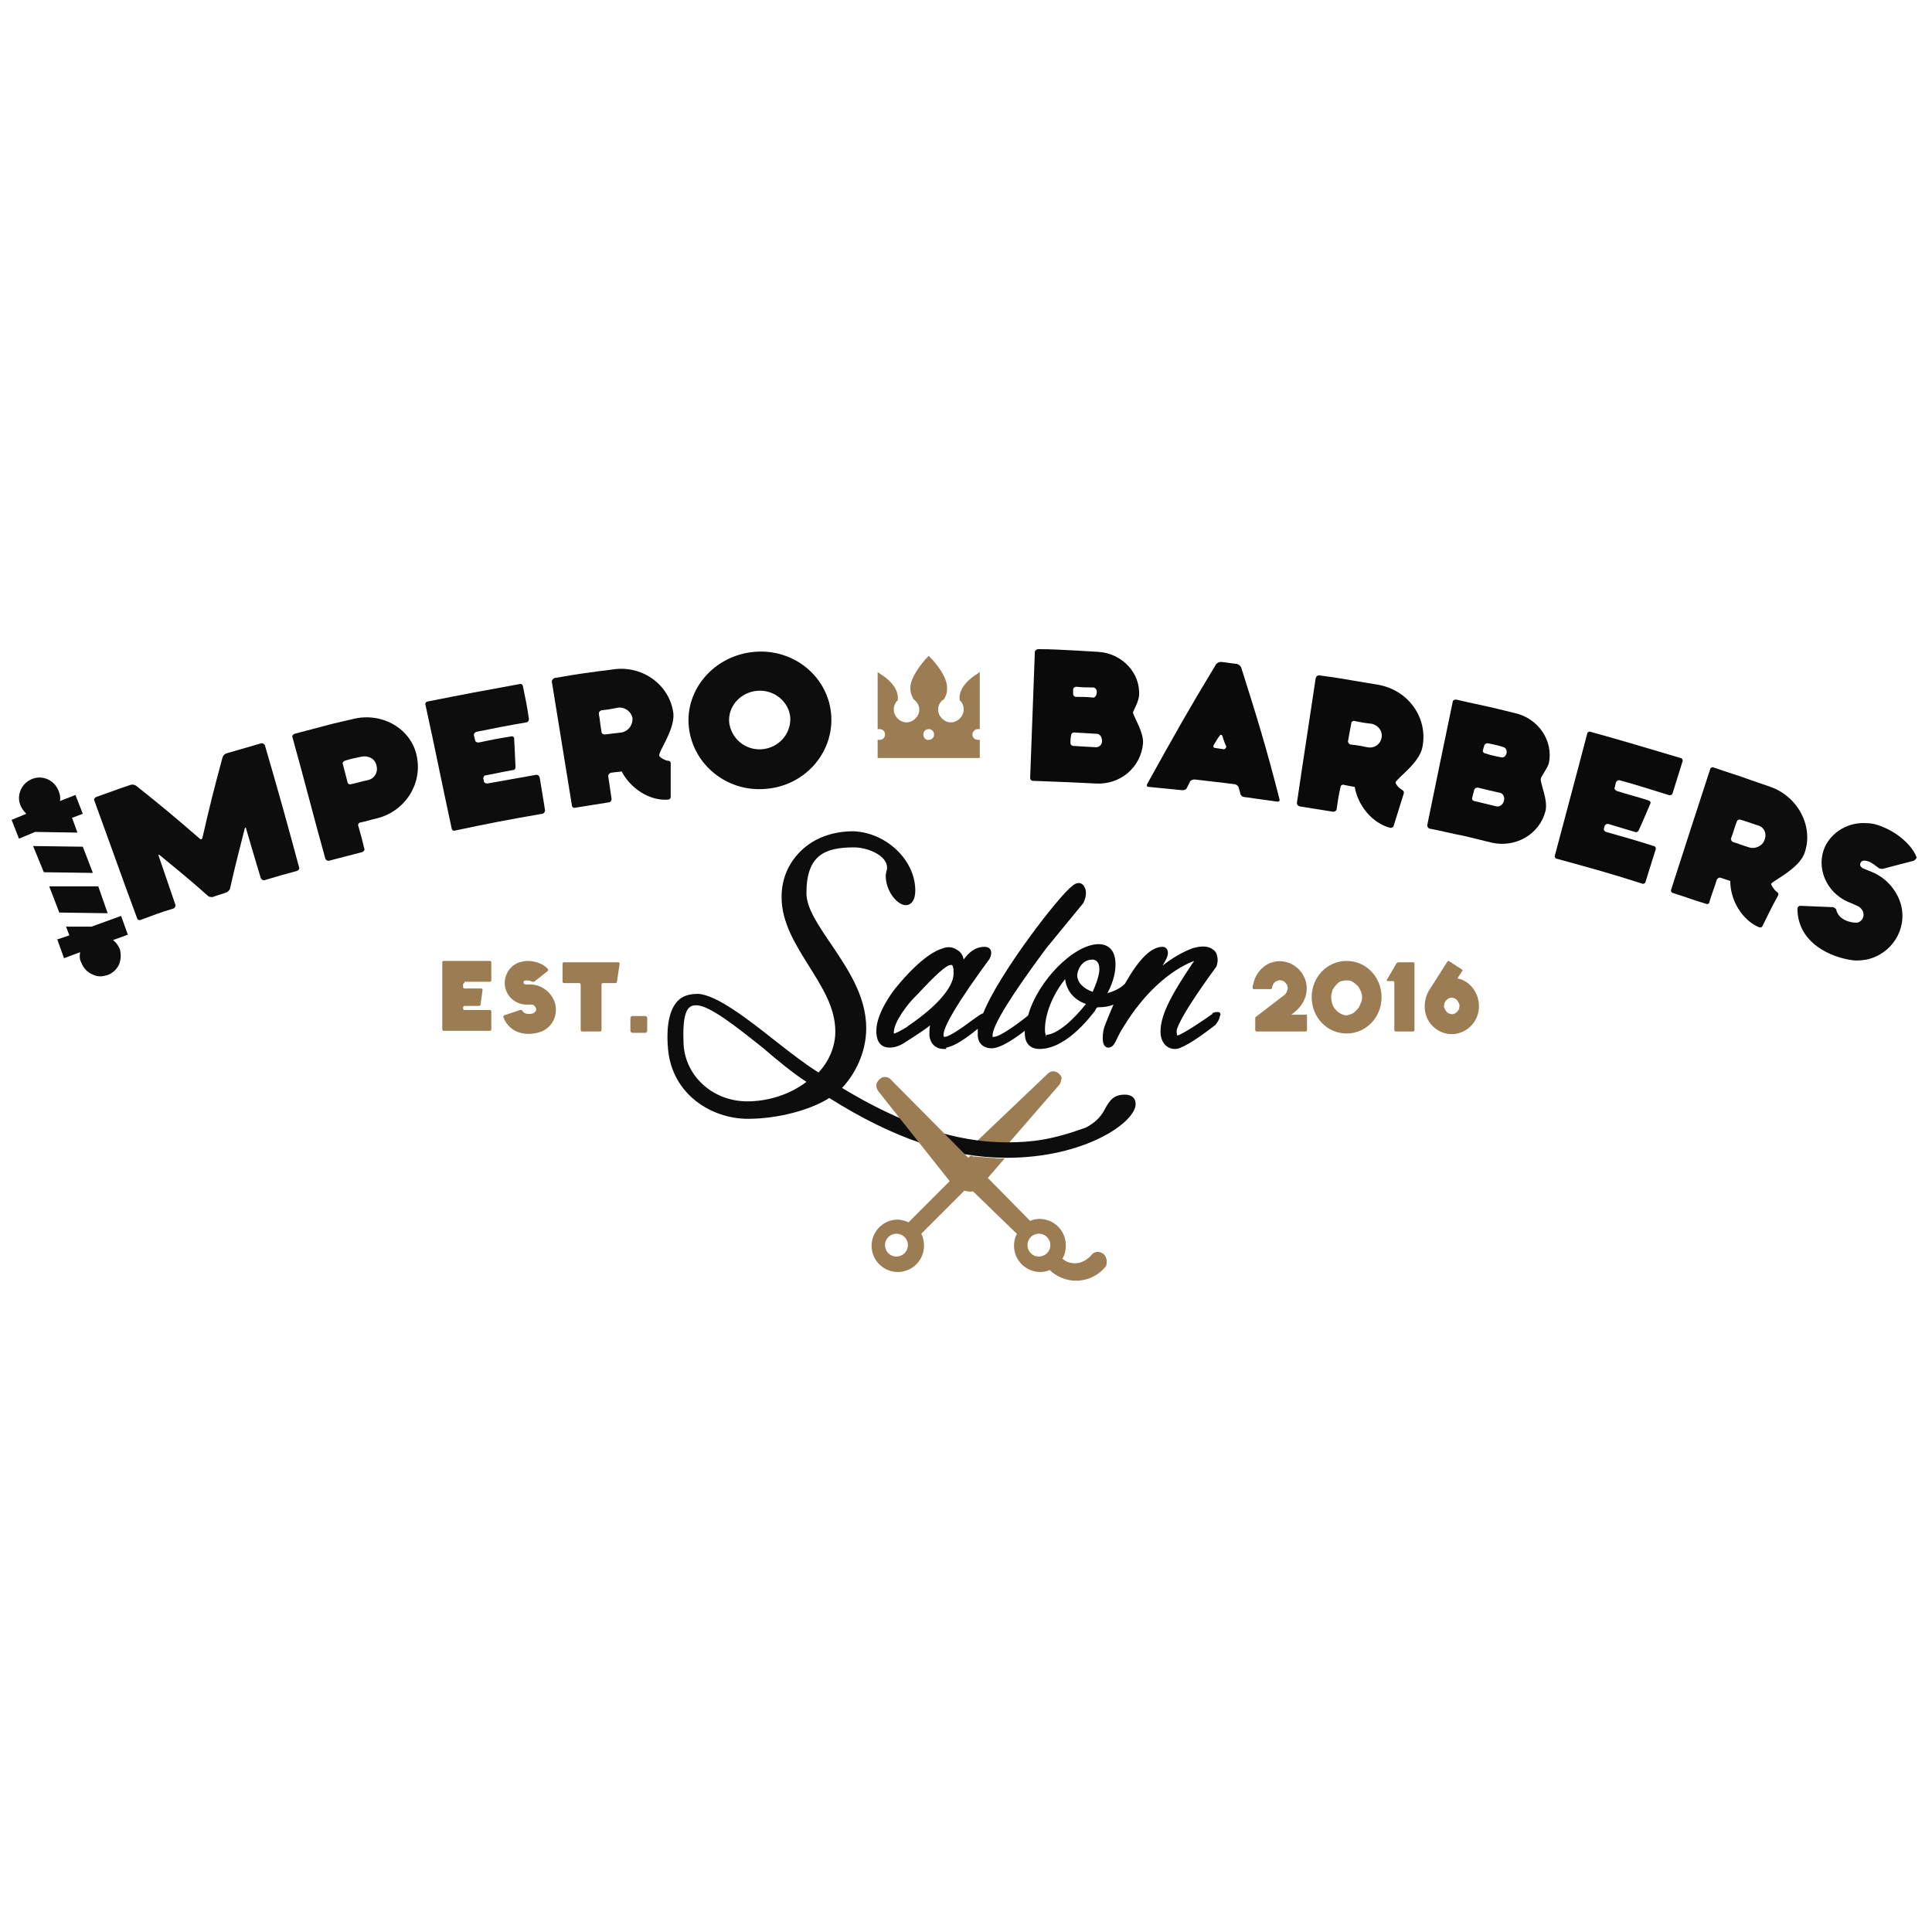 <svg xmlns="http://www.w3.org/2000/svg" fill="none" viewBox="0 0 500 500" height="500" width="500">
<path fill="#9C7C52" d="M274.255 278.076L274.081 277.902C273.212 277.033 271.995 277.033 271.125 277.902L252.868 295.29L251.129 297.029L253.563 296.507L254.085 296.681C254.259 296.681 254.433 296.681 254.607 296.681C255.302 296.681 255.998 296.681 256.693 296.681C257.736 296.681 258.78 296.681 259.823 296.855H260.171L273.907 281.032C274.255 280.684 274.603 280.162 274.603 279.467C274.951 278.945 274.603 278.424 274.255 278.076Z"></path>
<path fill="#0A0A0B" d="M315.121 261.905C314.947 261.905 314.599 261.905 314.077 262.079L313.73 262.253V262.426C312.339 263.47 305.905 267.817 304.688 267.991C304.688 267.991 304.514 267.817 304.514 266.773C304.514 266.6 304.688 263.991 314.599 250.429C314.947 250.081 315.121 249.038 315.121 248.516C315.121 247.299 314.773 246.255 313.904 245.734C312.86 244.864 311.122 244.691 308.687 245.386C305.905 246.429 303.297 247.994 300.863 249.907C301.732 248.516 302.254 247.473 302.254 246.603C302.254 245.734 301.732 245.038 300.863 245.038C297.907 245.038 294.777 248.168 291.125 254.602C289.908 255.819 288.343 256.514 286.604 257.036C288.343 253.732 288.691 251.298 288.691 249.559C288.691 245.038 285.909 244.343 284.344 244.343C277.91 244.343 268.521 253.906 266.086 262.774C264.695 263.991 258.957 268.338 257.218 268.338C256.871 268.338 256.871 268.338 256.871 268.338C256.871 268.338 256.871 268.338 256.871 267.991C256.871 265.382 261.739 257.558 270.781 245.386L280.345 233.736C280.345 233.736 281.04 232.519 281.04 231.128C281.04 230.084 280.518 228.52 279.127 228.52C278.606 228.52 277.91 228.867 277.389 229.389C274.085 231.823 258.609 251.82 254.436 262.253C253.741 262.426 252.871 263.122 250.959 264.513C248.872 266.078 245.568 268.338 244.525 268.338C244.351 268.338 244.177 268.338 244.177 267.817C244.177 265.556 248.176 258.949 255.827 248.516C256.175 248.168 256.523 247.299 256.523 246.603C256.523 245.56 255.827 245.038 254.784 245.038C252.35 245.038 250.611 246.603 249.394 248.342C249.22 247.299 248.698 246.429 247.829 245.908C246.612 245.038 245.22 244.864 243.656 245.56C242.96 245.734 238.787 247.125 231.832 255.645C231.658 255.819 226.789 261.905 226.789 266.773C226.789 270.425 228.702 271.12 230.267 271.12C231.136 271.12 232.179 270.947 233.744 270.077C233.918 269.903 237.744 267.643 240.7 265.382C240.526 266.252 240.526 266.947 240.526 267.817C240.526 269.034 241.395 271.468 244.177 271.468H244.873V271.12C247.133 270.773 250.263 268.512 253.045 266.252C253.045 266.6 253.045 267.121 253.045 267.469C253.045 267.469 252.871 269.208 253.915 270.251C254.61 270.947 255.479 271.294 256.697 271.294C258.435 271.294 261.391 269.729 265.217 266.773C265.217 266.947 265.217 267.295 265.217 267.469C265.217 269.382 266.086 271.468 269.042 271.468C276.519 271.468 283.127 261.731 283.3 261.731L283.474 261.383C283.822 260.688 283.996 260.688 284.17 260.688C285.561 260.688 286.952 260.514 288.169 259.992C287.474 261.557 286.778 263.296 286.083 265.035C285.561 266.252 285.387 267.469 285.387 268.686C285.387 270.947 286.43 271.12 286.778 271.12C287.995 271.12 288.517 270.077 289.212 268.512C289.56 267.817 290.082 266.773 290.777 265.73C295.82 257.384 302.601 251.124 309.035 248.69C308.861 249.037 308.513 249.385 308.339 249.733C303.819 256.514 300.341 262.252 300.341 266.947C300.341 269.903 302.08 271.468 303.992 271.468C305.383 271.642 309.035 269.555 314.599 265.208C314.947 264.687 315.642 263.817 315.642 263.122C316.164 262.253 315.642 261.905 315.121 261.905ZM246.785 251.994C246.785 255.471 242.438 260.514 234.962 265.556L234.788 265.73C232.527 267.121 231.658 267.469 231.31 267.469V267.295C231.31 264.339 235.135 259.644 236.7 258.079L237.396 257.384C242.091 252.341 244.873 249.733 246.09 249.733C246.785 249.559 246.785 251.124 246.785 251.994ZM270.607 268.338V267.643C270.607 267.643 270.433 267.469 270.433 266.426C270.433 261.905 272.868 256.862 275.65 253.385C275.998 256.341 277.91 258.775 281.04 259.818C277.91 263.817 273.737 267.643 270.781 267.817L270.607 268.338ZM284.518 250.776C284.518 251.82 284.17 253.558 282.779 256.688C280.345 255.819 278.78 254.254 278.78 252.341C278.78 251.82 279.475 248.342 282.779 248.342C283.3 248.342 284.518 248.69 284.518 250.776Z"></path>
<path fill="#0D0D0E" d="M291.123 283.29C287.994 283.29 287.124 285.029 286.081 286.768C285.212 288.507 283.994 290.246 281.038 291.811C272.344 294.94 267.302 295.636 260.52 295.636C247.305 295.636 233.395 290.941 217.919 281.552C221.049 278.248 224.179 272.684 224.179 266.076C224.179 257.73 219.311 250.601 214.963 244.167C211.66 239.298 208.704 234.951 208.704 231.126C208.704 221.215 213.572 219.302 221.049 219.302C224.527 219.302 229.57 221.389 229.57 224.519C229.57 224.866 229.569 225.214 229.396 225.388C229.396 225.736 229.222 226.257 229.222 226.605C229.222 230.604 232.178 234.256 234.438 234.256C235.655 234.256 236.873 233.213 236.873 230.43C236.873 222.606 229.396 215.477 220.875 215.129C215.485 215.129 210.616 216.868 207.139 220.345C204.009 223.475 202.27 227.474 202.27 232.169C202.27 238.777 205.922 244.515 209.399 250.079C212.877 255.643 216.181 260.86 216.181 266.946C216.181 270.771 214.616 274.596 211.834 277.552C208.704 275.64 204.878 272.684 200.879 269.554C193.402 263.642 185.578 257.556 180.709 257.208C178.448 257.208 176.536 257.73 175.319 259.121C173.232 261.381 172.363 265.555 172.884 271.466C173.927 283.29 184.187 289.55 193.576 289.55C201.227 289.55 209.747 287.29 214.616 284.16C231.482 294.767 246.088 299.635 260.52 299.635C280.865 299.635 293.906 290.42 293.906 285.725C293.906 284.334 293.036 283.29 291.123 283.29ZM208.704 279.987C204.357 283.29 198.793 285.029 193.402 285.029C184.187 285.029 176.884 278.074 176.884 269.38C176.71 264.511 177.231 261.903 178.275 260.86C178.796 260.338 179.318 260.164 180.187 260.164C183.665 260.164 190.794 265.902 197.575 271.293C201.401 274.596 205.226 277.726 208.704 279.987Z"></path>
<path fill="#9C7C52" d="M338.245 262.771V266.597C338.245 266.771 338.071 266.944 337.897 266.944H325.204C325.03 266.944 324.856 266.771 324.856 266.597V263.467C324.856 263.467 324.856 263.467 324.856 263.293L332.333 257.555C332.854 257.207 333.028 256.685 333.202 256.164C333.376 255.642 333.202 254.947 332.854 254.599C332.68 254.251 332.333 253.903 331.637 253.729C330.942 253.556 330.42 253.903 330.072 254.077C329.551 254.425 329.377 254.947 329.203 255.468C329.203 255.468 329.203 255.468 329.203 255.642C329.203 255.816 329.029 255.99 328.855 255.99H324.856H324.508C324.334 255.99 324.16 255.816 324.16 255.642C324.16 255.294 324.16 255.12 324.334 254.773C325.03 250.947 328.507 248.165 332.333 248.861C336.158 249.556 338.766 253.208 338.071 257.033C337.723 258.946 336.68 260.511 335.289 261.728L334.419 262.424C334.245 262.424 334.245 262.597 334.419 262.597H337.897C338.071 262.423 338.245 262.597 338.245 262.771Z"></path>
<path fill="#9C7C52" d="M357.546 258.077C357.546 263.294 353.547 267.467 348.505 267.467C343.462 267.467 339.463 263.294 339.463 258.077C339.463 252.861 343.462 248.688 348.505 248.688C353.547 248.688 357.546 252.861 357.546 258.077ZM352.504 258.077C352.504 257.382 352.33 256.686 351.982 256.164C351.808 255.643 351.461 255.121 350.939 254.773C350.591 254.426 350.07 254.078 349.722 253.904C349.374 253.73 348.852 253.73 348.331 253.73C347.983 253.73 347.461 253.904 347.114 253.904C346.592 254.078 346.244 254.426 345.896 254.773C345.549 255.121 345.201 255.643 344.853 256.164C344.679 256.86 344.505 257.382 344.505 258.077C344.505 258.773 344.679 259.468 344.853 259.99C345.027 260.511 345.375 261.033 345.896 261.555C346.244 261.903 346.766 262.25 347.114 262.424C347.461 262.598 347.983 262.772 348.331 262.772C348.852 262.772 349.2 262.598 349.722 262.424C350.243 262.25 350.591 261.903 350.939 261.555C351.287 261.207 351.808 260.685 351.982 259.99C352.33 259.468 352.504 258.773 352.504 258.077Z"></path>
<path fill="#9C7C52" d="M365.719 249.035C365.893 249.035 366.066 249.209 366.066 249.383V266.597C366.066 266.771 365.893 266.945 365.719 266.945H361.198C361.024 266.945 360.85 266.771 360.85 266.597V254.252C360.85 254.078 360.676 253.904 360.502 253.904H359.111C358.937 253.904 358.763 253.73 358.937 253.556L361.372 249.383C361.546 249.209 361.719 249.035 361.893 249.035H365.719Z"></path>
<path fill="#9C7C52" d="M377.192 267.467C373.367 268.336 369.542 265.728 368.846 261.903C368.498 259.99 368.846 258.077 369.716 256.512L374.584 248.861C374.584 248.861 374.758 248.688 374.932 248.688L378.41 250.948C378.584 251.122 378.584 251.122 378.41 251.296L377.192 253.208C379.801 253.73 381.887 255.817 382.583 258.773C383.452 262.772 381.018 266.597 377.192 267.467ZM377.714 259.99C377.54 259.468 377.193 258.947 376.845 258.599C376.497 258.425 375.975 258.077 375.28 258.251C374.584 258.425 374.236 258.946 374.063 259.12C373.715 259.642 373.715 260.164 373.715 260.685C373.889 261.207 374.236 261.729 374.584 262.076C374.932 262.25 375.454 262.598 376.149 262.424C376.845 262.25 377.192 261.729 377.366 261.555C377.714 261.033 377.714 260.511 377.714 259.99Z"></path>
<path fill="#9C7C52" d="M285.557 324.496C285.036 324.148 284.514 323.974 283.992 323.974C283.471 323.974 282.775 324.322 282.427 324.843C281.384 326.061 279.819 326.93 278.254 326.93C277.037 326.93 275.82 326.582 274.951 325.713C275.646 324.669 275.82 323.452 275.82 322.235C275.82 318.41 272.69 315.454 269.039 315.454C268.169 315.454 267.3 315.628 266.604 315.975L255.65 304.847L259.997 299.804H258.432C256.345 299.631 254.085 299.457 251.824 299.283L251.651 299.109H251.129L250.607 299.631L230.611 279.46C229.915 278.591 228.524 278.417 227.655 279.286L227.481 279.46C227.133 279.808 226.785 280.33 226.785 280.851C226.785 281.373 226.959 281.895 227.307 282.416L245.391 305.195C245.391 305.195 245.565 305.369 245.739 305.716L235.132 316.323C234.262 315.975 233.219 315.628 232.35 315.628C228.524 315.628 225.568 318.757 225.568 322.409C225.568 326.234 228.698 329.19 232.35 329.19C236.175 329.19 239.131 326.06 239.131 322.409C239.131 321.366 238.957 320.322 238.436 319.279L249.564 308.151C250.433 308.325 251.129 308.499 251.824 308.325L263.127 319.279C263.127 319.279 263.127 319.279 263.127 319.453C262.605 320.322 262.431 321.366 262.431 322.409C262.431 326.234 265.561 329.19 269.213 329.19C270.082 329.19 270.951 329.016 271.647 328.669C273.386 330.407 275.994 331.451 278.428 331.451C281.558 331.451 284.34 330.06 286.253 327.625C286.601 326.582 286.427 325.191 285.557 324.496ZM271.821 322.235C271.821 323.974 270.43 325.191 268.865 325.191C267.126 325.191 265.909 323.8 265.909 322.235C265.909 320.496 267.3 319.279 268.865 319.279C270.43 319.279 271.821 320.496 271.821 322.235ZM234.958 322.235C234.958 323.974 233.567 325.191 232.002 325.191C230.263 325.191 229.046 323.8 229.046 322.235C229.046 320.496 230.437 319.279 232.002 319.279C233.567 319.279 234.958 320.496 234.958 322.235Z"></path>
<path fill="#9C7C52" d="M120.197 254.426C120.023 254.426 119.849 254.599 119.849 254.773V255.469C119.849 255.643 120.023 255.817 120.197 255.817H124.544C124.718 255.817 124.892 255.991 124.892 256.164L124.37 259.99C124.37 260.164 124.196 260.338 123.849 260.338H120.197C120.023 260.338 119.849 260.511 119.849 260.685V261.033C119.849 261.207 120.023 261.381 120.197 261.381H126.805C126.978 261.381 127.152 261.555 127.152 261.729V266.423C127.152 266.597 126.978 266.771 126.805 266.771H114.807C114.633 266.771 114.459 266.597 114.459 266.423V249.035C114.459 248.861 114.633 248.688 114.807 248.688H126.805C126.978 248.688 127.152 248.861 127.152 249.035V253.73C127.152 253.904 126.978 254.078 126.805 254.078H120.197V254.426Z"></path>
<path fill="#9C7C52" d="M141.41 266.25C140.888 266.597 140.366 266.945 139.671 267.119C136.889 267.988 132.194 267.988 130.281 263.294C130.281 263.12 130.281 262.946 130.455 262.772L134.628 261.381C134.802 261.381 135.15 261.381 135.15 261.555C136.019 262.946 137.932 262.25 137.932 262.25C138.106 262.25 138.106 262.076 138.28 262.076C138.801 261.729 138.975 261.033 138.454 260.512C138.28 260.164 137.932 259.99 137.584 259.99H136.019C132.89 259.816 130.455 257.208 130.629 254.078C130.803 251.644 132.368 249.731 134.454 249.035C135.15 248.861 135.846 248.688 136.541 248.688C138.28 248.688 140.714 249.383 141.757 250.774C141.931 250.948 141.931 251.122 141.757 251.296L138.454 253.904C138.28 254.078 138.106 254.078 137.758 254.078C137.41 253.904 136.889 253.73 136.367 253.73C136.019 253.73 135.498 253.73 135.498 254.252C135.498 254.426 135.498 254.6 135.672 254.6C135.846 254.773 135.846 254.773 136.019 254.773H137.584C139.497 254.947 141.236 255.817 142.453 257.382C144.713 260.164 144.192 264.163 141.41 266.25Z"></path>
<path fill="#9C7C52" d="M159.668 254.078C159.668 254.252 159.494 254.426 159.321 254.426H156.017C155.843 254.426 155.669 254.599 155.669 254.773V266.597C155.669 266.771 155.495 266.945 155.321 266.945H150.626C150.453 266.945 150.279 266.771 150.279 266.597V254.773C150.279 254.599 150.105 254.426 149.931 254.426H145.932C145.758 254.426 145.584 254.252 145.584 254.078V249.383C145.584 249.209 145.758 249.035 145.932 249.035H160.016C160.19 249.035 160.364 249.209 160.364 249.383L159.668 254.078Z"></path>
<path fill="#9C7C52" d="M166.972 262.945C167.146 262.945 167.494 263.119 167.494 263.467V266.771C167.494 266.945 167.32 267.292 166.972 267.292H163.668C163.494 267.292 163.146 267.118 163.146 266.771V263.467C163.146 263.293 163.32 262.945 163.668 262.945H166.972Z"></path>
<path fill="#0D0D0E" d="M68.552 192.865C68.378 192.518 68.03 192.344 67.683 192.344C64.031 193.387 62.292 193.909 58.641 194.952C58.119 195.126 57.771 195.474 57.597 195.995C55.337 204.342 54.294 208.515 52.381 216.861C52.207 217.209 52.033 217.383 51.685 217.035C45.252 211.471 41.948 208.689 35.167 203.298C34.819 203.124 34.297 202.951 33.776 203.124C30.124 204.342 28.385 205.037 24.908 206.254C24.56 206.428 24.212 206.776 24.386 207.124C28.907 219.469 30.994 225.555 35.514 237.727C35.688 238.074 36.036 238.248 36.384 238.075C39.688 236.857 41.426 236.162 44.904 235.119C45.252 234.945 45.426 234.597 45.426 234.249C43.687 229.207 42.818 226.598 41.079 221.556C40.905 221.208 41.079 221.034 41.426 221.382C46.469 225.555 48.903 227.468 53.772 231.815C54.12 232.163 54.641 232.162 54.989 232.162C56.38 231.641 57.25 231.467 58.641 230.945C58.989 230.772 59.336 230.424 59.51 230.076C60.901 223.816 61.77 220.686 63.335 214.427C63.509 214.079 63.683 214.079 63.683 214.427C65.248 219.643 65.944 222.251 67.509 227.294C67.683 227.642 68.03 227.815 68.378 227.815C71.856 226.772 73.594 226.251 76.898 225.381C77.246 225.207 77.594 224.86 77.42 224.512C73.942 211.645 72.203 205.385 68.552 192.865Z"></path>
<path fill="#0D0D0E" d="M91.332 186.085C89.246 186.607 88.202 186.781 86.116 187.302C82.117 188.346 80.204 188.867 76.205 189.911C75.857 190.084 75.509 190.432 75.683 190.78C79.161 203.299 80.725 209.733 84.203 222.253C84.377 222.6 84.725 222.774 85.073 222.774C88.55 221.905 90.289 221.383 93.767 220.514C94.114 220.34 94.462 219.992 94.288 219.644C93.767 217.384 93.419 216.167 92.723 213.732C92.549 213.385 92.897 212.863 93.245 212.863C94.984 212.515 95.853 212.167 97.418 211.82C104.721 210.081 109.416 202.952 107.851 195.649C106.46 188.693 98.983 184.172 91.332 186.085ZM95.158 201.908C93.419 202.256 92.549 202.604 90.811 202.952C90.463 203.126 89.941 202.778 89.941 202.43C89.42 200.517 89.246 199.648 88.724 197.735C88.55 197.387 88.898 197.04 89.246 196.866C90.984 196.344 91.854 196.17 93.593 195.823C95.332 195.475 97.07 196.344 97.418 198.083C97.94 199.822 96.897 201.561 95.158 201.908Z"></path>
<path fill="#0D0D0E" d="M138.803 200.512C133.761 201.382 131.152 201.903 126.11 202.773C125.762 202.773 125.24 202.599 125.24 202.251C125.24 201.903 125.24 201.903 125.066 201.556C125.066 201.208 125.24 200.686 125.588 200.686C128.37 200.165 129.761 199.817 132.717 199.295C133.239 199.295 133.413 198.947 133.413 198.426C133.239 195.47 133.239 194.079 133.065 191.123C133.065 190.775 132.717 190.427 132.196 190.601C128.892 191.123 127.153 191.47 123.849 192.166C123.502 192.166 122.98 191.992 122.98 191.644C122.806 191.123 122.806 190.775 122.632 190.253C122.632 189.906 122.806 189.558 123.328 189.384C128.544 188.341 131.152 187.819 136.195 186.95C136.543 186.95 136.89 186.602 136.89 186.08C136.369 182.603 136.021 180.864 135.325 177.56C135.325 177.212 134.804 176.865 134.456 177.038C124.893 178.777 120.198 179.647 110.634 181.559C110.287 181.559 109.939 182.081 110.113 182.429C112.895 195.122 114.112 201.556 116.894 214.423C116.894 214.771 117.416 215.118 117.763 214.945C126.805 213.032 131.326 212.162 140.368 210.598C140.716 210.598 141.064 210.076 141.064 209.728C140.542 206.25 140.194 204.512 139.672 201.208C139.499 200.686 139.151 200.512 138.803 200.512Z"></path>
<path fill="#0D0D0E" d="M21.43 219.127L8.562 218.953L11.345 225.735L24.038 225.908L21.43 219.127Z"></path>
<path fill="#0D0D0E" d="M29.258 243.291L33.084 241.9L31.345 237.031L23.694 239.813H17.087L17.956 242.074L14.826 243.117L16.565 247.986L20.738 246.421C20.564 247.464 20.564 248.334 21.086 249.203C21.608 250.594 22.651 251.637 23.868 252.159C24.564 252.507 25.259 252.681 25.954 252.681C26.65 252.681 27.172 252.507 27.867 252.333C29.258 251.811 30.302 250.768 30.823 249.551C31.345 248.333 31.345 246.769 30.997 245.551C30.476 244.508 29.954 243.813 29.258 243.291Z"></path>
<path fill="#0D0D0E" d="M20.04 215.476L18.649 211.65L21.431 210.607L19.519 205.738L15.519 207.303C15.693 206.434 15.52 205.564 15.172 204.695C14.128 201.913 10.998 200.522 8.39 201.565C5.608 202.608 4.217 205.738 5.26 208.347C5.608 209.216 6.13 209.911 6.825 210.607L3 212.172L4.913 217.041L9.086 215.302L20.04 215.476Z"></path>
<path fill="#0D0D0E" d="M27.864 236.342L25.43 229.387H12.736L15.345 236.168L27.864 236.342Z"></path>
<path fill="#0A0A0B" d="M432.835 205.387C433.878 202.083 434.4 200.345 435.443 197.041C435.617 196.693 435.269 196.171 434.921 196.171C425.532 193.389 421.011 191.998 411.621 189.39C411.274 189.216 410.752 189.564 410.752 189.912C407.448 202.605 405.709 208.865 402.406 221.384C402.232 221.732 402.58 222.254 402.927 222.254C411.795 224.688 416.316 225.905 425.01 228.687C425.358 228.861 425.88 228.513 425.88 228.166C426.923 224.862 427.445 223.123 428.488 219.819C428.662 219.471 428.314 218.95 427.966 218.95C423.098 217.385 420.489 216.689 415.621 215.298C415.273 215.124 414.925 214.777 415.099 214.429C415.099 214.081 415.273 214.081 415.273 213.733C415.447 213.386 415.795 213.212 416.142 213.212C418.924 214.081 420.315 214.429 423.098 215.298C423.445 215.472 423.967 215.298 424.141 214.777C425.358 212.168 425.88 210.777 427.097 207.995C427.271 207.648 427.097 207.3 426.575 207.126C423.271 206.083 421.706 205.735 418.403 204.692C418.055 204.518 417.707 204.17 417.881 203.822C418.055 203.3 418.055 202.953 418.229 202.431C418.403 202.083 418.751 201.909 419.098 201.909C424.141 203.301 426.749 204.17 431.792 205.735C432.313 205.909 432.661 205.735 432.835 205.387Z"></path>
<path fill="#0D0D0E" d="M495.955 221.731C494.738 218.601 490.912 215.471 487.435 214.08C485.87 213.385 484.479 213.037 483.087 213.037C478.567 212.689 474.22 215.123 472.307 219.123C469.872 224.513 472.655 230.947 478.219 233.381C479.436 233.903 479.958 234.076 481.001 234.598C481.523 234.946 482.044 235.468 482.218 236.163C482.566 237.38 481.696 238.597 480.653 238.771C480.479 238.771 480.132 238.771 479.958 238.771C479.958 238.771 476.132 238.597 475.263 235.641C475.263 235.12 474.741 234.946 474.393 234.772C470.916 234.598 469.351 234.598 465.873 234.424C465.525 234.424 465.178 234.772 465.178 235.12C465.178 244.162 474.046 247.813 479.436 248.509C480.653 248.683 481.87 248.509 483.087 248.335C489.521 246.944 493.694 240.51 491.955 234.077C490.912 230.425 488.304 227.469 485 225.904C483.783 225.382 483.261 225.209 482.044 224.687C481.87 224.513 481.523 224.339 481.523 224.165C481.349 223.817 481.349 223.644 481.523 223.296C481.87 222.426 482.914 222.774 483.609 222.948C484.479 223.296 485.348 223.991 486.043 224.513C486.391 224.861 486.913 224.861 487.261 224.861C490.391 223.991 491.955 223.644 495.259 222.774C495.781 222.426 496.129 222.079 495.955 221.731Z"></path>
<path fill="#0A0A0B" d="M391.972 184.521C389.711 183.999 388.494 183.651 386.234 183.13C382.408 182.26 380.496 181.912 376.844 181.043C376.496 181.043 375.975 181.217 375.975 181.565C373.367 194.258 371.975 200.692 369.367 213.559C369.367 213.907 369.541 214.254 369.889 214.428C373.54 215.124 375.279 215.645 378.931 216.341C381.713 217.036 383.278 217.384 386.06 218.08C392.146 219.471 398.405 215.993 399.97 209.907C400.666 206.951 398.579 202.778 398.753 201.561C398.753 201.039 400.318 199.127 400.84 197.562C402.057 191.824 398.231 185.912 391.972 184.521ZM389.19 207.299C389.016 208.168 388.146 208.864 387.277 208.69C385.017 208.168 383.799 207.821 381.539 207.299C381.191 207.299 380.843 206.777 381.017 206.43C381.191 205.56 381.365 205.212 381.539 204.343C381.713 203.995 382.061 203.821 382.408 203.821C384.669 204.343 385.886 204.691 388.32 205.212C389.016 205.386 389.537 206.43 389.19 207.299ZM389.885 194.953C389.711 195.649 389.19 196.171 388.494 195.997C386.755 195.649 385.886 195.475 384.321 194.953C383.973 194.953 383.626 194.432 383.799 194.084C383.973 193.562 383.973 193.389 384.147 192.867C384.321 192.519 384.669 192.345 385.017 192.345C386.755 192.693 387.625 192.867 389.19 193.388C389.711 193.562 390.059 194.258 389.885 194.953Z"></path>
<path fill="#0A0A0B" d="M294.77 180.172C295.292 174.26 290.423 169.043 284.164 168.695C281.729 168.522 280.686 168.522 278.252 168.348C274.426 168.174 272.514 168 268.688 168C268.34 168 267.819 168.348 267.819 168.695C267.297 181.737 267.123 188.344 266.602 201.385C266.602 201.733 266.949 202.081 267.297 202.081C270.949 202.255 272.687 202.255 276.339 202.428C279.295 202.602 280.686 202.602 283.642 202.776C289.902 203.124 295.292 198.603 295.814 192.343C295.987 189.387 293.379 185.562 293.205 184.345C293.379 183.823 294.596 181.737 294.77 180.172ZM277.73 178.433C277.73 178.085 278.078 177.737 278.599 177.737C280.338 177.911 281.208 177.911 282.946 177.911C283.468 177.911 283.99 178.607 283.816 179.302C283.816 179.998 283.294 180.693 282.772 180.519C281.034 180.346 280.164 180.346 278.425 180.346C278.078 180.346 277.73 179.998 277.73 179.65C277.73 179.128 277.73 178.955 277.73 178.433ZM283.642 193.387C281.208 193.213 279.99 193.213 277.73 193.039C277.382 193.039 277.034 192.691 277.034 192.343C277.034 191.474 277.034 191.126 277.208 190.257C277.208 189.909 277.556 189.561 277.904 189.561C280.338 189.735 281.555 189.735 283.816 189.909C284.685 189.909 285.207 190.778 285.207 191.822C285.207 192.691 284.511 193.387 283.642 193.387Z"></path>
<path fill="#0A0A0B" d="M321.205 172.692C321.031 172.344 320.683 171.996 320.161 171.823C318.422 171.649 317.727 171.475 315.988 171.301C315.64 171.301 315.119 171.475 314.771 171.823C307.294 184.168 303.816 190.428 296.861 202.947C296.687 203.295 296.861 203.643 297.209 203.643C300.687 203.991 302.425 204.164 306.077 204.512C306.425 204.512 306.946 204.338 307.12 203.991C307.468 203.295 307.642 202.947 307.99 202.252C308.163 201.904 308.685 201.73 309.207 201.73C313.38 202.252 315.466 202.426 319.466 202.947C319.814 202.947 320.335 203.295 320.509 203.643C320.683 204.338 320.857 204.686 321.031 205.555C321.205 205.903 321.552 206.251 321.9 206.251C325.378 206.773 327.116 206.947 330.594 207.468C330.942 207.468 331.29 207.294 331.116 206.773C327.638 193.21 325.552 186.429 321.205 172.692ZM316.684 193.905C315.814 193.731 315.293 193.732 314.423 193.558C314.075 193.558 313.901 193.21 314.075 192.862C314.771 191.819 314.945 191.297 315.64 190.428C315.814 190.08 316.162 190.08 316.336 190.428C316.684 191.471 316.858 192.167 317.379 193.21C317.205 193.732 317.031 193.905 316.684 193.905Z"></path>
<path fill="#0A0A0B" d="M356.676 177.216C354.59 176.868 353.546 176.694 351.46 176.346C347.461 175.651 345.374 175.303 341.375 174.781C341.027 174.781 340.679 174.955 340.505 175.477C338.593 188.344 337.549 194.778 335.637 207.819C335.637 208.166 335.811 208.514 336.332 208.688C339.81 209.21 341.549 209.558 345.026 210.079C345.374 210.079 345.722 209.905 345.896 209.558C346.243 207.123 346.417 205.906 346.939 203.646C346.939 203.298 347.461 202.95 347.808 203.124C348.852 203.298 349.373 203.472 350.59 203.646C351.46 208.514 355.111 213.035 359.806 214.252C359.98 214.252 360.502 214.252 360.676 213.731C361.719 210.427 362.24 208.688 363.284 205.384C363.458 204.689 362.936 204.515 362.762 204.341C362.067 203.993 361.023 202.776 361.197 202.428C361.719 201.211 367.457 197.386 368.153 193.213C369.544 185.736 364.501 178.607 356.676 177.216ZM357.546 190.952C357.198 192.691 355.633 193.734 353.894 193.387C352.155 193.039 351.286 192.865 349.547 192.691C349.199 192.691 348.852 192.169 348.852 191.822C349.199 189.909 349.373 189.04 349.721 187.127C349.721 186.779 350.243 186.431 350.59 186.605C352.329 186.953 353.199 187.127 354.937 187.301C356.676 187.648 357.893 189.213 357.546 190.952Z"></path>
<path fill="#0D0D0E" d="M174.275 184.691C173.406 177.388 166.451 172.172 158.8 173.215C156.713 173.563 155.67 173.563 153.583 173.91C149.584 174.432 147.498 174.78 143.498 175.475C143.151 175.649 142.803 175.997 142.803 176.345C144.889 189.212 145.933 195.646 148.019 208.513C148.019 208.861 148.541 209.208 148.889 209.034C152.366 208.513 154.105 208.165 157.583 207.643C157.93 207.643 158.278 207.296 158.278 206.774C157.93 204.34 157.757 203.122 157.409 200.862C157.409 200.514 157.583 200.166 158.104 199.993C159.148 199.819 159.843 199.819 160.886 199.645C163.147 203.992 168.015 207.296 172.884 206.948C173.058 206.948 173.58 206.774 173.58 206.252C173.58 202.775 173.58 201.036 173.58 197.558C173.58 196.863 172.884 196.863 172.71 196.863C171.841 196.689 170.45 195.82 170.624 195.472C170.45 194.428 174.623 188.864 174.275 184.691ZM160.886 189.56C159.148 189.734 158.278 189.908 156.539 190.081C156.192 190.081 155.67 189.908 155.67 189.386C155.322 187.473 155.322 186.604 154.974 184.691C154.974 184.343 155.148 183.996 155.67 183.822C157.409 183.648 158.278 183.474 160.017 183.126C161.756 182.952 163.321 184.17 163.668 185.734C163.842 187.647 162.625 189.212 160.886 189.56Z"></path>
<path fill="#0D0D0E" d="M466.914 221.036C469.522 214.254 465.523 206.256 458.22 203.647C456.134 202.952 455.264 202.604 453.178 201.909C449.352 200.518 447.439 199.996 443.44 198.605C443.092 198.431 442.571 198.779 442.571 199.126C438.572 211.472 436.485 217.732 432.486 230.251C432.312 230.599 432.66 231.121 433.007 231.121C436.311 232.164 438.05 232.859 441.527 233.903C441.875 234.077 442.397 233.903 442.397 233.381C443.092 231.121 443.614 229.903 444.31 227.643C444.483 227.295 444.831 227.121 445.179 227.121C446.222 227.469 446.744 227.643 447.787 227.991C447.787 232.859 450.743 238.076 455.264 239.989C455.438 239.989 455.96 240.163 456.134 239.641C457.698 236.511 458.394 234.946 460.133 231.816C460.481 231.121 459.959 230.947 459.785 230.773C459.089 230.251 458.22 228.86 458.394 228.686C459.089 227.817 465.349 224.861 466.914 221.036ZM456.655 217.384C456.133 218.949 454.221 219.818 452.656 219.297C450.917 218.775 450.222 218.427 448.483 217.906C448.135 217.732 447.961 217.384 447.961 217.036C448.657 215.298 448.831 214.254 449.526 212.515C449.7 212.168 450.048 211.994 450.569 212.168C452.308 212.689 453.178 213.037 454.742 213.559C456.481 213.906 457.351 215.645 456.655 217.384Z"></path>
<path fill="#0D0D0E" d="M195.313 168.692C184.88 169.562 177.23 178.43 178.273 188.167C179.316 197.904 188.184 205.034 198.095 204.164C208.007 203.469 215.657 195.122 215.136 185.385C214.614 175.474 205.746 167.823 195.313 168.692ZM197.226 193.905C192.879 194.253 189.227 191.123 188.706 186.95C188.358 182.777 191.662 179.125 196.009 178.778C200.356 178.43 204.181 181.56 204.529 185.733C204.703 190.08 201.399 193.557 197.226 193.905Z"></path>
<path fill="#9C7C52" d="M253.043 188.691H253.565V173.911L252.869 174.433C251.652 175.129 248.001 177.737 248.348 181.041V181.214L248.522 181.388C249.218 182.084 249.392 182.779 249.392 183.649C249.392 185.388 247.827 186.952 246.088 186.952C244.349 186.952 242.784 185.388 242.784 183.649C242.784 182.605 243.306 181.562 244.175 181.041L244.349 180.867C245.045 179.649 245.218 178.78 245.045 177.215C244.523 173.911 240.871 170.26 240.697 170.086L240.35 169.738L240.002 170.086C239.828 170.26 236.351 173.911 235.655 177.215C235.481 178.606 235.655 179.476 236.35 180.867L236.524 181.041C237.394 181.736 237.915 182.605 237.915 183.649C237.915 185.388 236.35 186.952 234.612 186.952C232.873 186.952 231.308 185.388 231.308 183.649C231.308 182.779 231.656 181.91 232.177 181.388L232.351 181.214V181.041C232.699 177.737 229.048 175.129 227.83 174.433L227.135 173.911V188.691H227.656C228.526 188.691 229.048 189.387 229.048 190.082C229.048 190.952 228.352 191.473 227.656 191.473H227.135V196.168H253.565V191.473H253.043C252.174 191.473 251.652 190.778 251.652 190.082C251.652 189.387 252.348 188.691 253.043 188.691ZM238.959 190.082C238.959 189.213 239.654 188.691 240.35 188.691C241.219 188.691 241.741 189.387 241.741 190.082C241.741 190.952 241.045 191.473 240.35 191.473C239.654 191.647 238.959 190.952 238.959 190.082Z"></path>
</svg>
